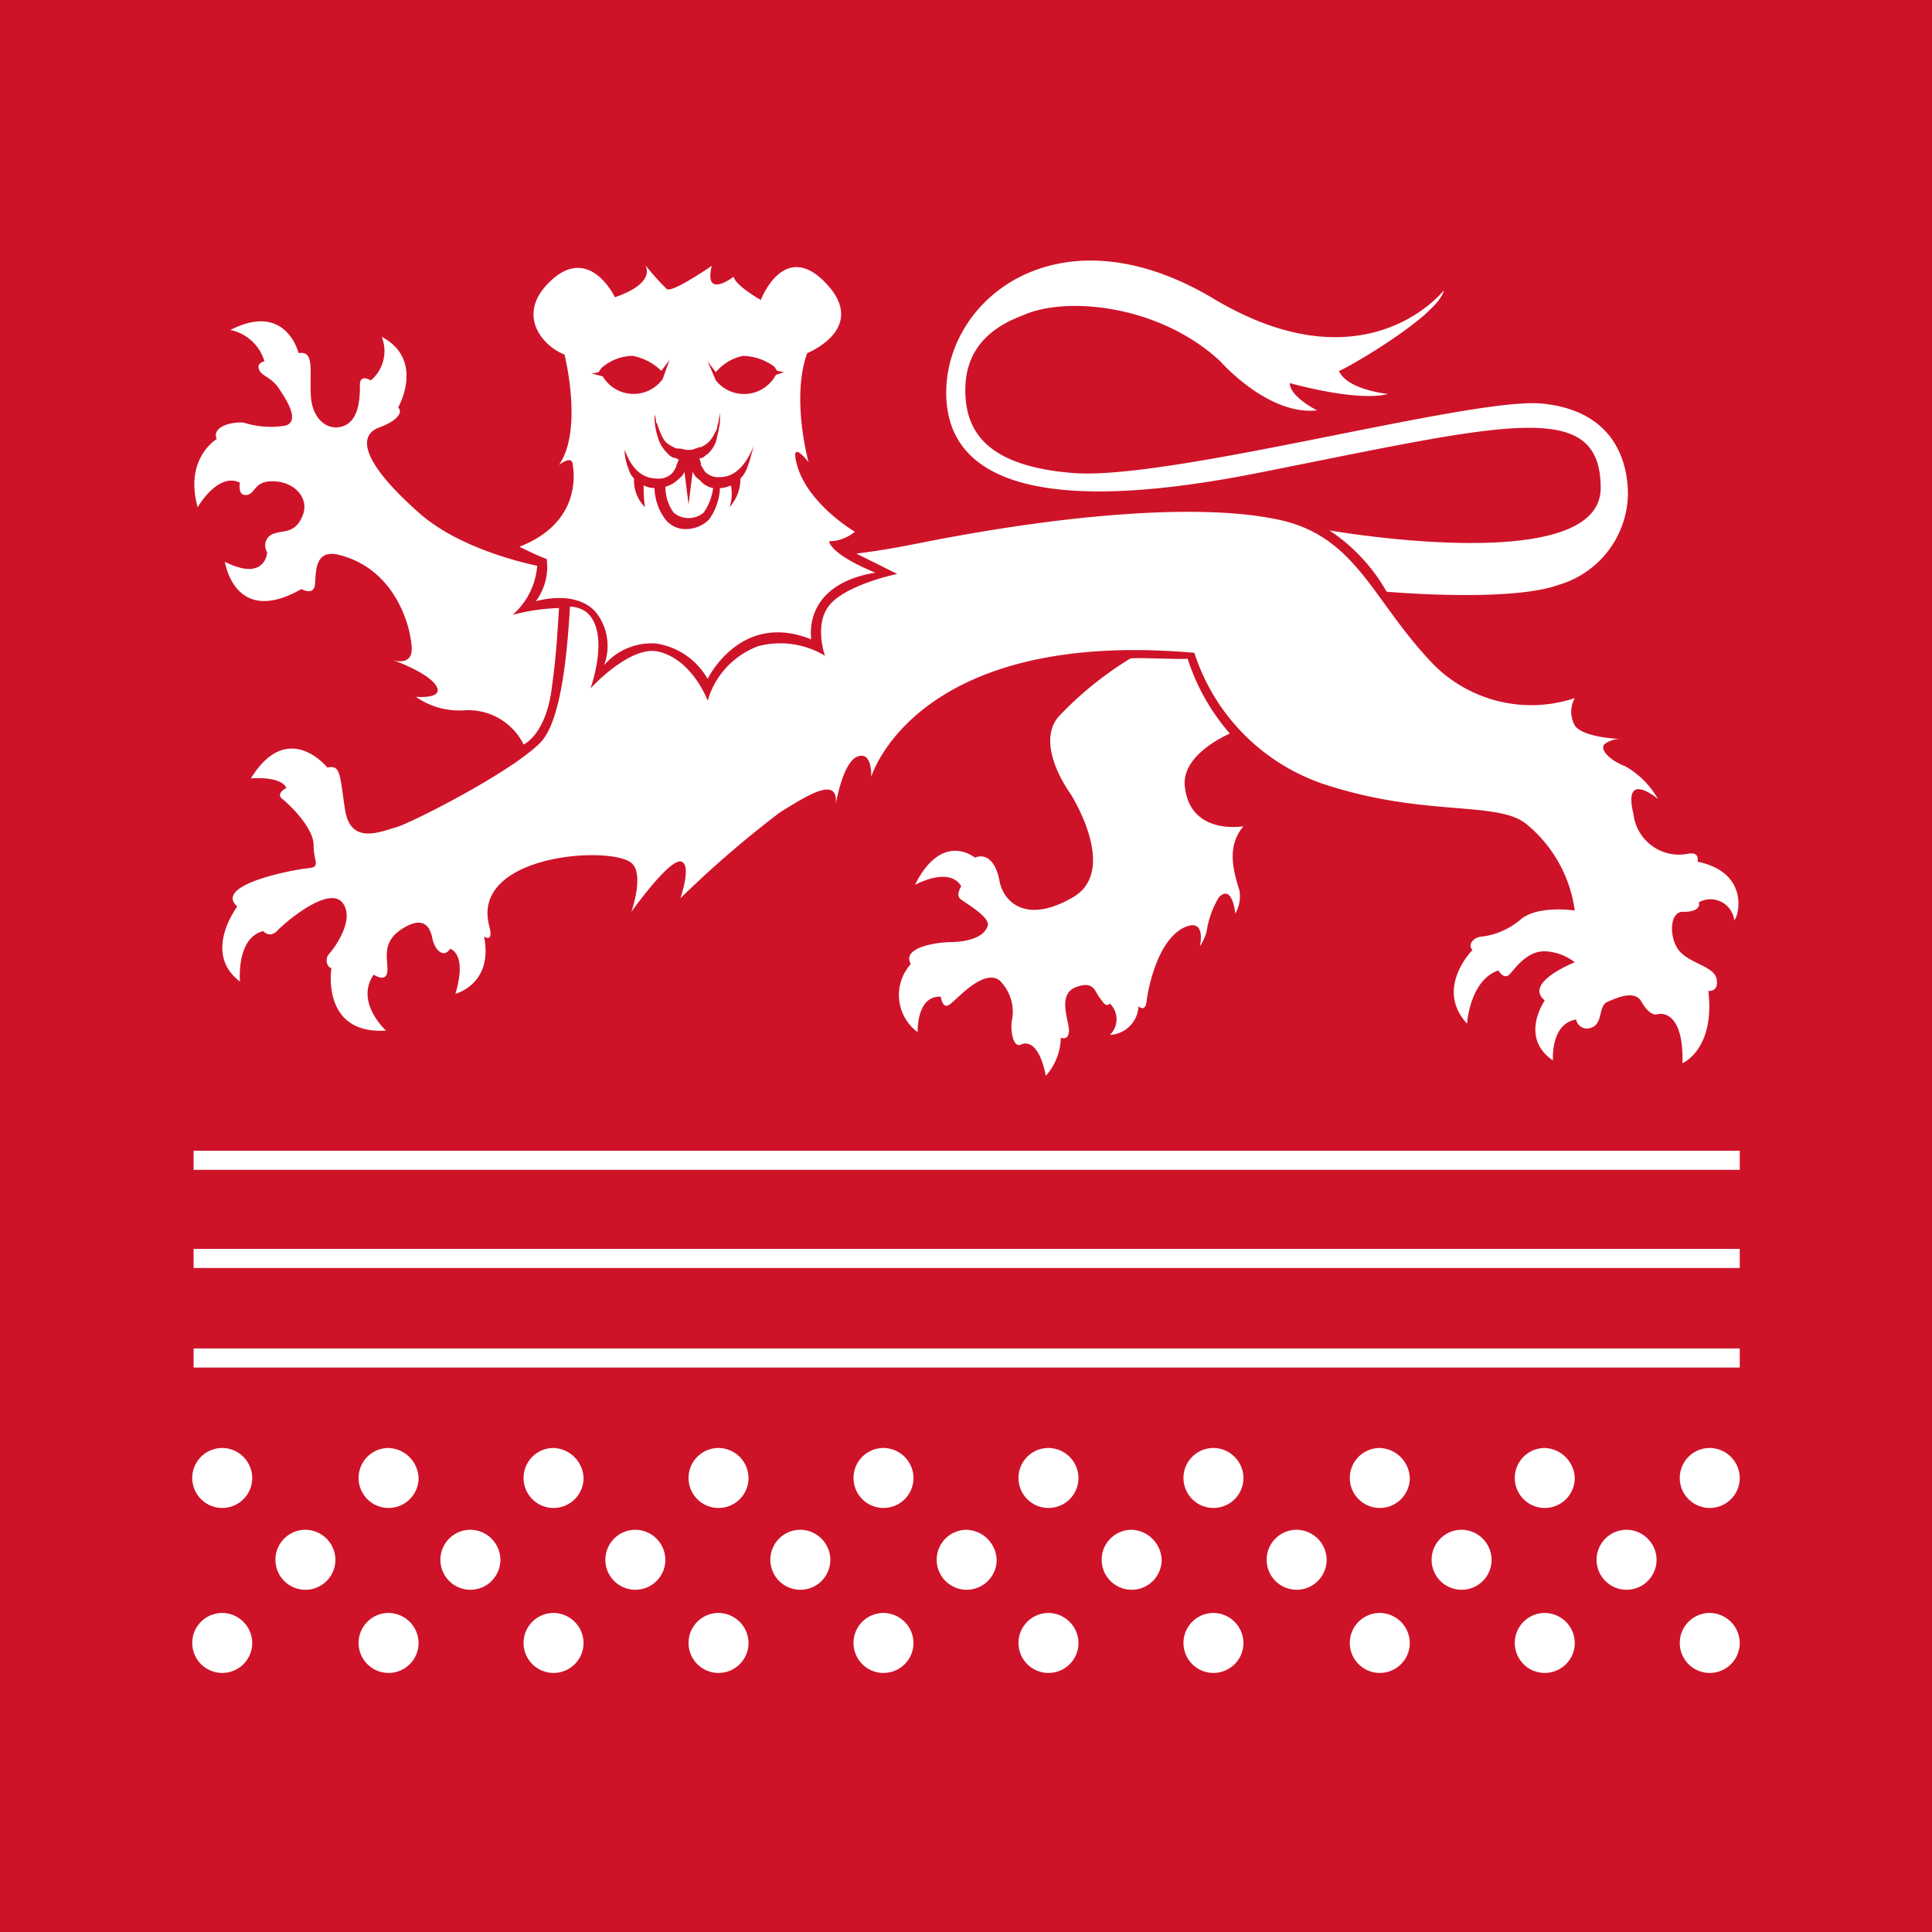 <svg xmlns="http://www.w3.org/2000/svg" width="113.768" height="113.768" viewBox="0 0 113.768 113.768"><rect width="113.768" height="113.768" fill="#ce1329"/><g transform="translate(11.321 15.344)"><g transform="translate(0 52.419)"><g transform="translate(0.08)"><rect width="91.046" height="1.124" transform="translate(0 11.642)" fill="#fff"/><rect width="91.046" height="1.124" transform="translate(0 5.781)" fill="#fff"/><rect width="91.046" height="1.124" fill="#fff"/></g><g transform="translate(0 17.503)"><path d="M124.966,118.3a1.766,1.766,0,1,0,1.766,1.766A1.782,1.782,0,0,0,124.966,118.3Z" transform="translate(-35.606 -108.585)" fill="#fff"/><path d="M124.966,106.2a1.766,1.766,0,1,0,1.766,1.766A1.782,1.782,0,0,0,124.966,106.2Z" transform="translate(-35.606 -106.2)" fill="#fff"/><path d="M112.866,118.3a1.766,1.766,0,1,0,1.766,1.766A1.782,1.782,0,0,0,112.866,118.3Z" transform="translate(-33.221 -108.585)" fill="#fff"/><path d="M112.866,106.2a1.766,1.766,0,1,0,1.766,1.766A1.837,1.837,0,0,0,112.866,106.2Z" transform="translate(-33.221 -106.2)" fill="#fff"/><path d="M118.866,112.2a1.766,1.766,0,1,0,1.766,1.766A1.782,1.782,0,0,0,118.866,112.2Z" transform="translate(-34.404 -107.383)" fill="#fff"/><path d="M100.766,118.3a1.766,1.766,0,1,0,1.766,1.766A1.782,1.782,0,0,0,100.766,118.3Z" transform="translate(-30.836 -108.585)" fill="#fff"/><path d="M100.766,106.2a1.766,1.766,0,1,0,1.766,1.766A1.837,1.837,0,0,0,100.766,106.2Z" transform="translate(-30.836 -106.2)" fill="#fff"/><path d="M106.766,112.2a1.766,1.766,0,1,0,1.766,1.766A1.782,1.782,0,0,0,106.766,112.2Z" transform="translate(-32.019 -107.383)" fill="#fff"/><path d="M88.566,118.3a1.766,1.766,0,1,0,1.766,1.766A1.782,1.782,0,0,0,88.566,118.3Z" transform="translate(-28.431 -108.585)" fill="#fff"/><path d="M88.566,106.2a1.766,1.766,0,1,0,1.766,1.766A1.782,1.782,0,0,0,88.566,106.2Z" transform="translate(-28.431 -106.2)" fill="#fff"/><path d="M94.666,112.2a1.766,1.766,0,1,0,1.766,1.766A1.782,1.782,0,0,0,94.666,112.2Z" transform="translate(-29.633 -107.383)" fill="#fff"/><path d="M76.466,118.3a1.766,1.766,0,1,0,1.766,1.766A1.782,1.782,0,0,0,76.466,118.3Z" transform="translate(-26.046 -108.585)" fill="#fff"/><path d="M76.466,106.2a1.766,1.766,0,1,0,1.766,1.766A1.782,1.782,0,0,0,76.466,106.2Z" transform="translate(-26.046 -106.2)" fill="#fff"/><path d="M82.566,112.2a1.766,1.766,0,1,0,1.766,1.766A1.837,1.837,0,0,0,82.566,112.2Z" transform="translate(-27.248 -107.383)" fill="#fff"/><path d="M64.366,118.3a1.766,1.766,0,1,0,1.766,1.766A1.782,1.782,0,0,0,64.366,118.3Z" transform="translate(-23.661 -108.585)" fill="#fff"/><path d="M64.366,106.2a1.766,1.766,0,1,0,1.766,1.766A1.782,1.782,0,0,0,64.366,106.2Z" transform="translate(-23.661 -106.2)" fill="#fff"/><path d="M70.466,112.2a1.766,1.766,0,1,0,1.766,1.766A1.837,1.837,0,0,0,70.466,112.2Z" transform="translate(-24.863 -107.383)" fill="#fff"/><path d="M52.266,118.3a1.766,1.766,0,1,0,1.766,1.766A1.782,1.782,0,0,0,52.266,118.3Z" transform="translate(-21.275 -108.585)" fill="#fff"/><path d="M52.266,106.2a1.766,1.766,0,1,0,1.766,1.766A1.782,1.782,0,0,0,52.266,106.2Z" transform="translate(-21.275 -106.2)" fill="#fff"/><path d="M58.266,112.2a1.766,1.766,0,1,0,1.766,1.766A1.782,1.782,0,0,0,58.266,112.2Z" transform="translate(-22.458 -107.383)" fill="#fff"/><path d="M40.166,118.3a1.766,1.766,0,1,0,1.766,1.766A1.782,1.782,0,0,0,40.166,118.3Z" transform="translate(-18.89 -108.585)" fill="#fff"/><path d="M40.166,106.2a1.766,1.766,0,1,0,1.766,1.766A1.837,1.837,0,0,0,40.166,106.2Z" transform="translate(-18.89 -106.2)" fill="#fff"/><path d="M46.166,112.2a1.766,1.766,0,1,0,1.766,1.766A1.782,1.782,0,0,0,46.166,112.2Z" transform="translate(-20.073 -107.383)" fill="#fff"/><path d="M28.066,118.3a1.766,1.766,0,1,0,1.766,1.766A1.782,1.782,0,0,0,28.066,118.3Z" transform="translate(-16.505 -108.585)" fill="#fff"/><path d="M28.066,106.2a1.766,1.766,0,1,0,1.766,1.766A1.837,1.837,0,0,0,28.066,106.2Z" transform="translate(-16.505 -106.2)" fill="#fff"/><path d="M34.066,112.2a1.766,1.766,0,1,0,1.766,1.766A1.782,1.782,0,0,0,34.066,112.2Z" transform="translate(-17.688 -107.383)" fill="#fff"/><path d="M15.866,118.3a1.766,1.766,0,1,0,1.766,1.766A1.782,1.782,0,0,0,15.866,118.3Z" transform="translate(-14.1 -108.585)" fill="#fff"/><path d="M15.866,106.2a1.766,1.766,0,1,0,1.766,1.766A1.782,1.782,0,0,0,15.866,106.2Z" transform="translate(-14.1 -106.2)" fill="#fff"/><path d="M21.966,112.2a1.766,1.766,0,1,0,1.766,1.766A1.782,1.782,0,0,0,21.966,112.2Z" transform="translate(-15.302 -107.383)" fill="#fff"/></g></g><g transform="translate(0.125)"><g transform="translate(0 3.577)"><path d="M34.444,37.965c-1.847-.4-5.058-1.365-7.065-3.212-2.971-2.649-3.613-4.336-2.328-4.9,1.365-.482,1.445-1.044,1.2-1.2,0,0,1.606-2.81-.963-4.175a2.26,2.26,0,0,1-.642,2.569s-.642-.4-.642.241,0,2.007-.883,2.409-1.927-.241-2.007-1.766c-.08-1.445.241-2.649-.723-2.489,0,0-.723-3.051-4.014-1.365a2.659,2.659,0,0,1,2.007,1.847s-.482.08-.321.482.642.4,1.124,1.044c.482.723,1.285,1.927.482,2.248a5.185,5.185,0,0,1-2.489-.161c-.723-.08-1.927.241-1.606.963,0,0-1.927,1.124-1.124,4.014,0,0,1.2-2.087,2.489-1.445,0,0-.161.8.4.723s.4-.883,1.686-.8c1.2.08,2.007,1.044,1.606,2.007-.4,1.044-1.124.883-1.606,1.044a.739.739,0,0,0-.482,1.124s-.08,1.766-2.489.562c0,0,.562,3.854,4.5,1.606,0,0,.723.4.8-.241s-.08-2.168,1.445-1.766c3.452.883,4.255,4.5,4.255,5.54s-1.124.642-1.124.642,2.087.723,2.569,1.525-1.2.642-1.2.642a4.442,4.442,0,0,0,2.81.8,3.631,3.631,0,0,1,3.533,2.007s1.365-.562,1.686-3.533c.241-1.686.321-3.292.4-4.5a12,12,0,0,0-2.73.4A4.281,4.281,0,0,0,34.444,37.965Z" transform="translate(-14.256 -23.567)" fill="#fff"/></g><path d="M79.551,48.294A20.493,20.493,0,0,0,75.3,51.747c-1.365,1.686.723,4.5.723,4.5s2.89,4.5.161,6.1-4.095.321-4.336-.963-.883-1.606-1.445-1.365c0,0-1.927-1.606-3.533,1.606,0,0,2.007-1.124,2.73.08,0,0-.321.482-.08.723s1.927,1.124,1.606,1.686c-.241.562-1.044.883-2.328.883-1.285.08-2.649.482-2.168,1.285a2.722,2.722,0,0,0,.4,4.014s-.08-2.168,1.365-2.087c0,0,.08.723.482.482s2.007-2.168,2.971-1.445a2.58,2.58,0,0,1,.723,2.409c-.08.562.08,1.606.562,1.365,0,0,.963-.562,1.445,1.847a3.484,3.484,0,0,0,.883-2.248s.482.241.482-.482c-.08-.723-.642-2.087.4-2.489s1.124.241,1.365.562.4.642.642.4a1.283,1.283,0,0,1,0,1.847,1.77,1.77,0,0,0,1.686-1.686s.4.4.482-.321.642-3.613,2.248-4.336c1.285-.562.883,1.124.883,1.124a2.931,2.931,0,0,0,.4-.883,5.447,5.447,0,0,1,.723-2.007c.8-.8.963.963.963.963a2.018,2.018,0,0,0,.241-1.365c-.321-1.044-.8-2.569.241-3.774,0,0-3.131.562-3.452-2.328-.241-1.927,2.65-3.131,2.65-3.131a12.494,12.494,0,0,1-2.489-4.416C82.923,48.375,79.792,48.214,79.551,48.294Z" transform="translate(-24.439 -24.86)" fill="#fff"/><g transform="translate(1.642 14.795)"><path d="M103.172,58.142s.161-.562-.482-.482A2.706,2.706,0,0,1,99.4,55.332c-.642-2.649,1.445-.883,1.445-.883a5.119,5.119,0,0,0-1.927-1.927c-1.044-.4-1.606-1.124-1.124-1.365a1.56,1.56,0,0,1,.963-.241c-.562,0-2.409-.161-2.81-.8a1.651,1.651,0,0,1,0-1.606A8.12,8.12,0,0,1,87.6,46.5c-3.613-3.774-4.5-7.547-9.153-8.51-4.576-.963-12.445-.321-20.955,1.365-1.2.241-2.489.482-3.854.642l2.409,1.2s-2.73.562-3.854,1.686-.4,3.131-.4,3.131a5.1,5.1,0,0,0-3.934-.562,4.843,4.843,0,0,0-2.971,3.212s-.883-2.409-2.89-2.89c-1.686-.4-4.014,2.168-4.014,2.168s1.2-3.292-.241-4.5a1.722,1.722,0,0,0-.963-.321c-.161,2.569-.482,6.744-1.766,8.029-1.766,1.766-7.627,4.737-8.51,4.978s-2.649,1.044-2.971-1.044-.241-2.649-1.044-2.489c0,0-2.328-2.89-4.5.642,0,0,1.766-.161,2.087.562,0,0-.642.321-.241.642s1.847,1.686,1.847,2.73.482,1.285-.4,1.365c-.8.08-5.54.963-4.095,2.248,0,0-2.087,2.73.161,4.416,0,0-.241-2.569,1.365-2.971,0,0,.4.482.883-.08.562-.562,2.971-2.569,3.774-1.606s-.482,2.73-.8,3.051c-.241.321-.08.8.161.8,0,0-.642,3.934,3.212,3.693,0,0-1.847-1.686-.723-3.292,0,0,.723.482.8-.161s-.4-1.686.8-2.489,1.686-.321,1.847.482.723,1.2,1.044.642c0,0,1.044.241.321,2.649,0,0,2.248-.562,1.686-3.372,0,0,.562.4.321-.562-1.2-4.255,7.065-4.817,8.35-3.774.8.642,0,2.89,0,2.89s2.168-3.051,2.89-2.971,0,2.168,0,2.168a61.911,61.911,0,0,1,5.861-5.058c1.686-1.044,3.452-2.168,3.292-.482,0,0,.4-2.489,1.285-2.81s.8,1.2.8,1.2,2.569-8.751,19.028-7.306a12.052,12.052,0,0,0,7.547,7.708c6.022,2.007,10.357.963,12.043,2.409a7.951,7.951,0,0,1,2.81,5.058s-2.087-.321-3.131.482a4.391,4.391,0,0,1-2.248,1.044c-.562,0-.963.482-.642.8,0,0-2.248,2.248-.321,4.336,0,0,.161-2.569,1.847-3.131,0,0,.321.562.642.241s1.044-1.445,2.168-1.365a3.038,3.038,0,0,1,1.686.642s-3.051,1.2-1.766,2.248c0,0-1.525,2.168.482,3.533,0,0-.161-2.168,1.365-2.409a.649.649,0,0,0,.883.482c.723-.241.4-1.285.963-1.525s1.606-.723,2.007,0,.8.8.963.723c0,0,1.525-.4,1.445,2.89,0,0,1.927-.8,1.525-4.255,0,0,.642.08.482-.723-.161-.723-1.525-.883-2.168-1.606s-.642-2.409.241-2.328c.8,0,.963-.321.883-.562a1.414,1.414,0,0,1,2.087,1.044C105.58,61.433,106.3,58.784,103.172,58.142Z" transform="translate(-16.302 -37.539)" fill="#fff"/></g><path d="M98.7,20.869s-4.576,5.861-13.569.482S69.4,21.27,69.4,26.89c0,4.255,3.693,7.627,18.306,4.737s20.232-4.5,20.232.883c0,5.3-15.977,2.489-15.977,2.489a10.56,10.56,0,0,1,3.372,3.613s7.226.642,10.116-.4a5.677,5.677,0,0,0,4.095-5.3c0-2.168-.963-4.978-5.058-5.379s-21.758,4.5-27.539,4.095c-5.3-.4-6.423-2.569-6.423-4.9,0-2.73,1.927-3.854,3.452-4.416,2.569-1.124,8.029-.562,11.561,2.73,0,0,2.81,3.212,5.7,2.89,0,0-1.606-.8-1.606-1.606,0,0,3.934,1.124,5.781.642,0,0-2.409-.241-2.89-1.365C92.6,25.686,98.384,22.394,98.7,20.869Z" transform="translate(-25.126 -19.112)" fill="#fff"/><g transform="translate(19.144 0.232)"><path d="M50.406,34.6h0l-.241,1.927L49.924,34.6h0a.8.8,0,0,1-.321.4,1.666,1.666,0,0,1-.8.482,2.643,2.643,0,0,0,.482,1.525,1.375,1.375,0,0,0,1.766,0,3.208,3.208,0,0,0,.562-1.445,1.365,1.365,0,0,1-.8-.482A1.07,1.07,0,0,1,50.406,34.6Z" transform="translate(-40.209 -22.396)" fill="#fff"/><path d="M59.055,37.545s-2.489-.963-2.73-1.847a2.429,2.429,0,0,0,1.525-.562S54.96,33.45,54.4,31.042c-.321-1.365.723,0,.723,0s-1.044-3.774-.08-6.423c0,0,3.613-1.445,1.124-4.095s-3.854.963-3.854.963-1.445-.8-1.606-1.365c0,0-1.766,1.365-1.285-.642,0,0-2.328,1.606-2.649,1.365A15.228,15.228,0,0,1,45.486,19.4s.8,1.044-1.766,1.927c0,0-1.445-3.051-3.693-1.044s-.562,3.934.723,4.416c0,0,1.124,4.416-.321,6.5,0,0,.723-.562.8-.08s.562,3.452-3.131,4.9c0,0,1.124.562,1.606.723a3.419,3.419,0,0,1-.642,2.489s2.328-.723,3.533.642A3.193,3.193,0,0,1,43.078,43a3.688,3.688,0,0,1,3.051-1.285,4.218,4.218,0,0,1,3.051,2.087s1.927-4.014,6.1-2.328C55.282,41.4,54.72,38.268,59.055,37.545ZM43,25.984l-.642-.161.4-.08.161-.241a2.845,2.845,0,0,1,1.847-.723,3.272,3.272,0,0,1,1.686.883l.482-.642-.4,1.124A2.116,2.116,0,0,1,43,25.984Zm8.51,5.379a1.748,1.748,0,0,1-.4.642,2.466,2.466,0,0,1-.642,1.686,2.44,2.44,0,0,0,.08-1.285,1.513,1.513,0,0,1-.642.161,3.423,3.423,0,0,1-.642,1.847,1.9,1.9,0,0,1-1.285.562,1.5,1.5,0,0,1-1.285-.562,3.217,3.217,0,0,1-.642-1.847,1.513,1.513,0,0,1-.642-.161,8.87,8.87,0,0,0,.08,1.285,2.218,2.218,0,0,1-.642-1.686,1.294,1.294,0,0,1-.321-.562,3.152,3.152,0,0,1-.241-1.124c.161.321.562,1.686,1.927,1.686a1.1,1.1,0,0,0,.883-.321,1.755,1.755,0,0,0,.241-.4V31.2c.08-.08.08-.241.161-.321-.08,0-.08,0-.161-.08h-.08a.734.734,0,0,1-.4-.241,2.217,2.217,0,0,1-.482-.642,4.242,4.242,0,0,1-.321-1.365v-.321a1.821,1.821,0,0,1,.08.321.3.3,0,0,0,.08.241,5.535,5.535,0,0,0,.241.642,1.755,1.755,0,0,0,.241.4h0a1.68,1.68,0,0,0,.482.321.483.483,0,0,0,.321.08,1.633,1.633,0,0,1,.4.08h.161a.724.724,0,0,0,.4-.08c.08,0,.161-.08.321-.08a1.679,1.679,0,0,0,.482-.321h0a1.68,1.68,0,0,0,.321-.482c.08-.161.161-.241.161-.4,0-.08.08-.241.08-.321s.08-.482.08-.482v.482h0c0,.241-.08.4-.08.562-.08.241-.08.4-.161.642a1.748,1.748,0,0,1-.4.642l-.08.08c-.161.08-.241.241-.4.241H48.7c0,.08.08.241.08.321v.08c.08.161.161.241.241.4a1.1,1.1,0,0,0,.883.321c1.285,0,1.847-1.525,2.007-1.847C51.749,30.56,51.669,30.961,51.508,31.363Zm1.686-5.46a2.122,2.122,0,0,1-3.533.321L49.18,25.1l.482.642a2.81,2.81,0,0,1,1.606-.963,3.23,3.23,0,0,1,1.847.642l.161.241.4.08Z" transform="translate(-38.1 -19.4)" fill="#fff"/></g></g></g></svg>